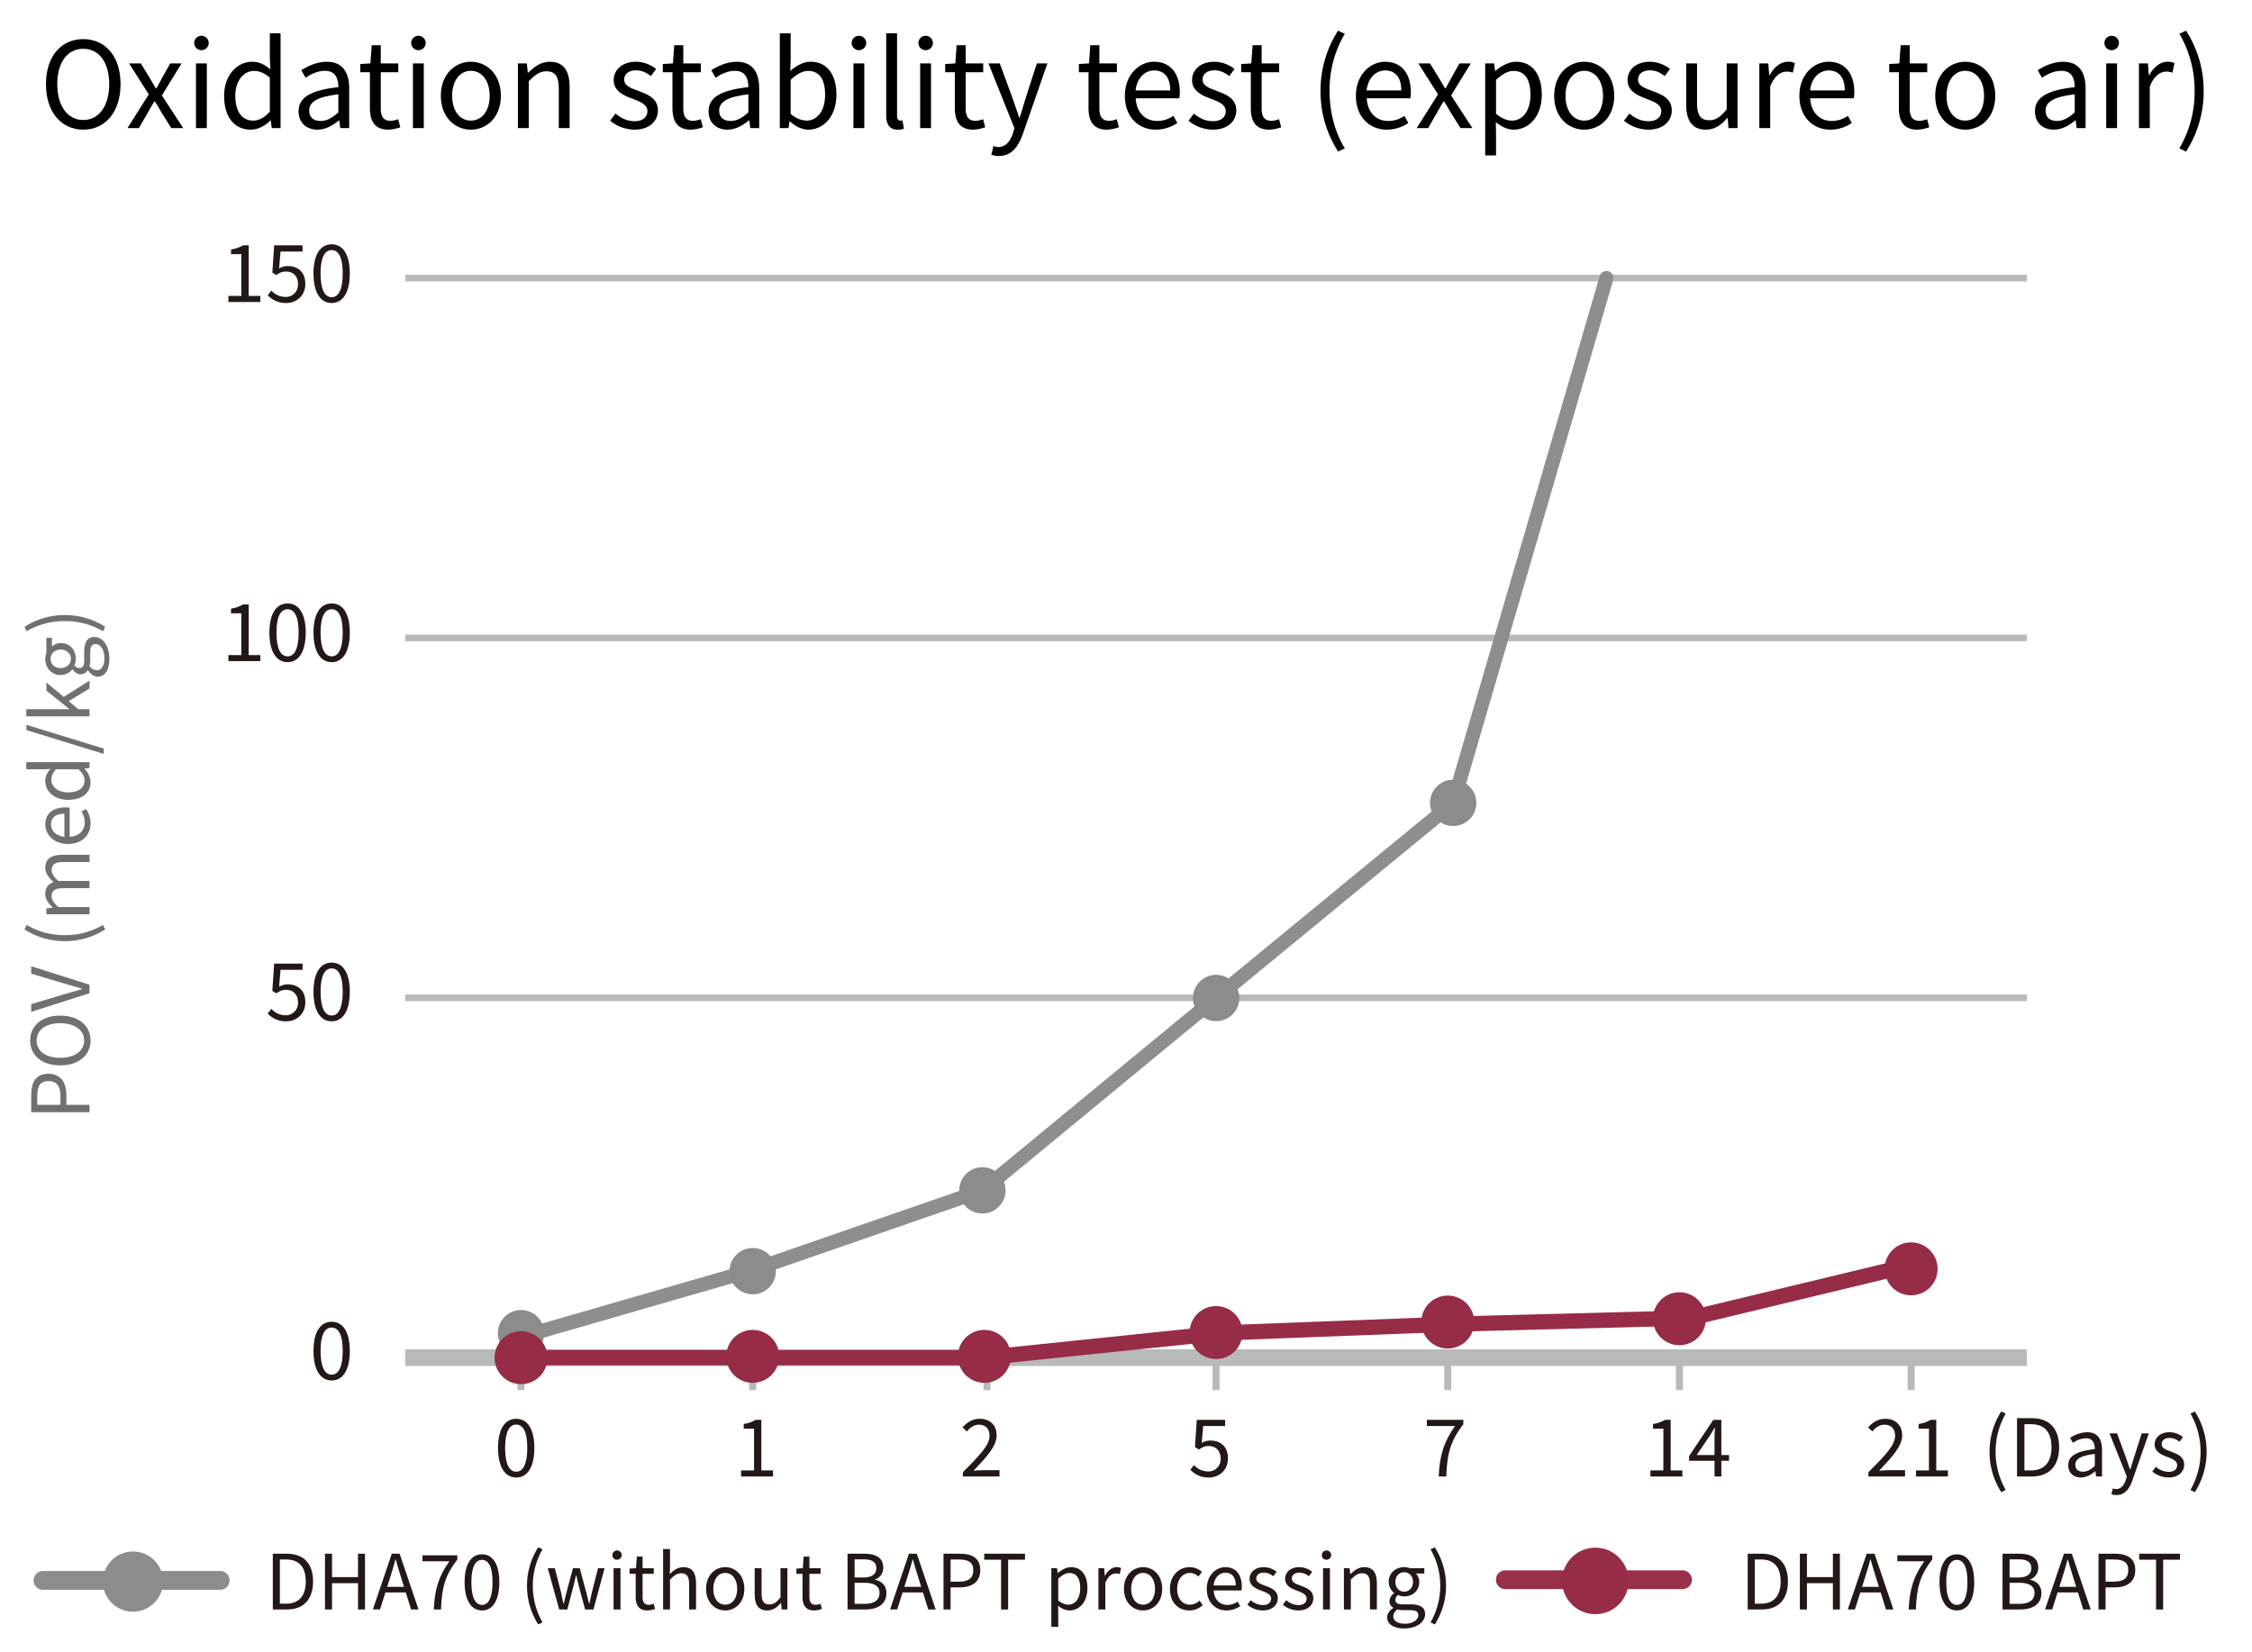 <svg xmlns="http://www.w3.org/2000/svg" viewBox="0 0 1385 1016"><defs><style>.cls-1,.cls-11,.cls-12,.cls-3,.cls-7,.cls-8,.cls-9{fill:none;}.cls-2{fill:#231815;}.cls-3,.cls-9{stroke:#8c8c8c;}.cls-11,.cls-3,.cls-5,.cls-9{stroke-linecap:round;stroke-linejoin:round;}.cls-3,.cls-5{stroke-width:11.583px;}.cls-4{fill:#8c8c8c;}.cls-13,.cls-5,.cls-6{fill:#962c46;}.cls-11,.cls-13,.cls-5,.cls-6{stroke:#962c46;}.cls-5,.cls-9{opacity:0.98;}.cls-12,.cls-13,.cls-6,.cls-7,.cls-8{stroke-miterlimit:10;}.cls-6{stroke-width:3.892px;}.cls-12,.cls-7,.cls-8{stroke:#b8b9b9;}.cls-7{stroke-width:10.259px;}.cls-13,.cls-8{stroke-width:4.071px;}.cls-9{stroke-width:8.682px;}.cls-10{fill:#717071;}.cls-11{stroke-width:9.392px;}.cls-12{stroke-width:4.324px;}</style></defs><g id="レイヤー_2" data-name="レイヤー 2"><rect class="cls-1" width="1385" height="1016"/></g><g id="レイヤー_1" data-name="レイヤー 1"><path class="cls-2" d="M167.778,955.587h8.594c10.509,0,16.161,6.166,16.161,17.048,0,10.836-5.652,17.235-15.974,17.235h-8.781Zm8.22,30.733c8.08,0,12.051-5.044,12.051-13.685,0-8.688-3.97-13.499-12.051-13.499h-3.877v27.184Z"/><path class="cls-2" d="M199.86,955.587h4.344v14.386H220.178V955.587h4.297v34.283H220.178V973.709H204.204v16.161h-4.344Z"/><path class="cls-2" d="M240.957,955.587h4.811l11.63,34.283H252.821l-3.27-10.462H237.034l-3.316,10.462h-4.39Zm-2.849,20.364h10.369l-1.635-5.231c-1.261-3.877-2.335-7.613-3.456-11.583h-.187c-1.074,4.017-2.195,7.707-3.41,11.583Z"/><path class="cls-2" d="M276.403,960.211H259.822v-3.643h21.439v2.616c-7.847,10.089-9.528,17.702-10.042,30.687h-4.437C267.342,977.306,269.864,969.366,276.403,960.211Z"/><path class="cls-2" d="M285.74,973.102c0-11.163,4.064-17.141,10.696-17.141s10.649,6.025,10.649,17.141c0,11.163-4.017,17.375-10.649,17.375S285.74,984.265,285.74,973.102Zm17.188,0c0-9.762-2.615-13.732-6.492-13.732-3.923,0-6.539,3.97-6.539,13.732,0,9.762,2.616,13.966,6.539,13.966C300.313,987.068,302.928,982.864,302.928,973.102Z"/><path class="cls-2" d="M324.127,975.344a43.621,43.621,0,0,1,6.866-23.681l2.662,1.214a45.202,45.202,0,0,0,0,44.933l-2.662,1.261A43.78,43.78,0,0,1,324.127,975.344Z"/><path class="cls-2" d="M336.875,964.508h4.344l3.783,14.666c.514,2.429,1.028,4.717,1.495,7.099h.233c.561-2.382,1.074-4.717,1.728-7.099l3.923-14.666h4.157l3.97,14.666c.607,2.429,1.167,4.717,1.775,7.099h.187c.56-2.382,1.028-4.67,1.588-7.099l3.737-14.666h4.017l-6.819,25.362h-5.138l-3.69-13.685c-.654-2.382-1.121-4.718-1.728-7.287h-.234c-.56,2.569-1.074,4.951-1.728,7.38l-3.55,13.592h-4.998Z"/><path class="cls-2" d="M376.664,956.428a2.849,2.849,0,1,1,2.849,2.849A2.674,2.674,0,0,1,376.664,956.428Zm.701,8.081h4.25v25.362h-4.25Z"/><path class="cls-2" d="M390.954,982.023V967.964h-3.783V964.742l3.97-.233.514-7.146h3.55v7.146h6.866v3.456h-6.866V982.117c0,3.129.981,4.904,3.923,4.904a8.994,8.994,0,0,0,2.896-.654l.841,3.176a15.959,15.959,0,0,1-4.671.935C392.775,990.478,390.954,987.068,390.954,982.023Z"/><path class="cls-2" d="M407.812,952.691h4.25v10.182l-.14,5.231c2.335-2.335,4.951-4.25,8.407-4.25,5.324,0,7.753,3.457,7.753,9.949v16.067h-4.25V974.363c0-4.764-1.448-6.772-4.811-6.772-2.616,0-4.391,1.308-6.959,3.876v18.403H407.812Z"/><path class="cls-2" d="M434.243,977.212c0-8.454,5.558-13.358,11.77-13.358,6.212,0,11.77,4.904,11.77,13.358,0,8.407-5.558,13.265-11.77,13.265C439.802,990.478,434.243,985.62,434.243,977.212Zm19.15,0c0-5.838-2.989-9.809-7.38-9.809-4.391,0-7.333,3.97-7.333,9.809s2.942,9.715,7.333,9.715C450.404,986.928,453.393,983.051,453.393,977.212Z"/><path class="cls-2" d="M464.131,980.575V964.508h4.25v15.553c0,4.717,1.401,6.726,4.764,6.726,2.615,0,4.437-1.261,6.866-4.297V964.508h4.25v25.362h-3.55l-.327-3.97h-.14c-2.382,2.756-4.904,4.578-8.407,4.578C466.513,990.478,464.131,987.021,464.131,980.575Z"/><path class="cls-2" d="M493.552,982.023V967.964h-3.783V964.742l3.97-.233.514-7.146h3.55v7.146h6.866v3.456h-6.866V982.117c0,3.129.981,4.904,3.923,4.904a8.994,8.994,0,0,0,2.896-.654l.841,3.176a15.959,15.959,0,0,1-4.671.935C495.373,990.478,493.552,987.068,493.552,982.023Z"/><path class="cls-2" d="M521.244,955.587h10.182c6.959,0,11.77,2.382,11.77,8.407a7.479,7.479,0,0,1-4.998,7.427v.233c4.063.794,6.959,3.503,6.959,8.174,0,6.726-5.324,10.042-12.985,10.042H521.244Zm9.435,14.62c5.885,0,8.267-2.195,8.267-5.652,0-4.017-2.756-5.511-8.08-5.511h-5.278v11.163Zm.887,16.207c5.885,0,9.342-2.102,9.342-6.726,0-4.25-3.363-6.212-9.342-6.212h-5.979v12.938Z"/><path class="cls-2" d="M559.026,955.587h4.811l11.63,34.283h-4.577l-3.27-10.462H555.102l-3.316,10.462h-4.39Zm-2.849,20.364h10.369l-1.635-5.231c-1.261-3.877-2.335-7.613-3.456-11.583h-.187c-1.074,4.017-2.195,7.707-3.41,11.583Z"/><path class="cls-2" d="M580.272,955.587h9.809c7.66,0,12.798,2.616,12.798,10.089,0,7.24-5.091,10.603-12.611,10.603h-5.652v13.592h-4.344Zm9.435,17.188c6.025,0,8.875-2.195,8.875-7.1,0-4.951-3.036-6.539-9.061-6.539h-4.904v13.639Z"/><path class="cls-2" d="M615.672,959.277H605.303v-3.69h25.082v3.69H620.016v30.593h-4.344Z"/><path class="cls-2" d="M646.586,964.508h3.503l.374,2.896h.14c2.289-1.868,5.138-3.55,8.08-3.55,6.539,0,10.089,5.138,10.089,12.938,0,8.688-5.184,13.686-11.023,13.686a11.444,11.444,0,0,1-7.006-2.943l.093,4.438v8.594h-4.25Zm17.749,12.331c0-5.605-1.868-9.388-6.679-9.388-2.149,0-4.344,1.214-6.819,3.503v13.312a9.829,9.829,0,0,0,6.212,2.663C661.252,986.928,664.334,983.145,664.334,976.839Z"/><path class="cls-2" d="M675.54,964.508h3.503l.374,4.624h.14c1.775-3.223,4.344-5.278,7.193-5.278a5.406,5.406,0,0,1,2.709.561l-.794,3.737a5.998,5.998,0,0,0-2.476-.42c-2.102,0-4.718,1.495-6.399,5.838v16.301h-4.25Z"/><path class="cls-2" d="M691.23,977.212c0-8.454,5.558-13.358,11.77-13.358,6.212,0,11.77,4.904,11.77,13.358,0,8.407-5.558,13.265-11.77,13.265C696.788,990.478,691.23,985.62,691.23,977.212Zm19.15,0c0-5.838-2.989-9.809-7.38-9.809-4.391,0-7.333,3.97-7.333,9.809s2.942,9.715,7.333,9.715C707.391,986.928,710.38,983.051,710.38,977.212Z"/><path class="cls-2" d="M719.53,977.212c0-8.454,5.745-13.358,12.237-13.358a10.844,10.844,0,0,1,7.426,2.989l-2.195,2.803a7.497,7.497,0,0,0-5.044-2.242c-4.624,0-7.987,3.97-7.987,9.809s3.176,9.715,7.847,9.715a8.941,8.941,0,0,0,5.979-2.522l1.868,2.849a12.298,12.298,0,0,1-8.22,3.223C724.714,990.478,719.53,985.62,719.53,977.212Z"/><path class="cls-2" d="M742.179,977.212c0-8.22,5.558-13.358,11.443-13.358,6.446,0,10.089,4.671,10.089,11.911a16.617,16.617,0,0,1-.187,2.429h-17.095c.28,5.418,3.596,8.875,8.407,8.875a10.932,10.932,0,0,0,6.352-2.009l1.541,2.803a15.096,15.096,0,0,1-8.407,2.616C747.597,990.478,742.179,985.573,742.179,977.212Zm17.795-2.102c0-5.091-2.335-7.847-6.305-7.847-3.596,0-6.773,2.896-7.286,7.847Z"/><path class="cls-2" d="M767.116,986.974l2.102-2.802a11.503,11.503,0,0,0,7.52,2.989c3.363,0,4.998-1.775,4.998-3.97,0-2.616-2.989-3.736-5.792-4.811-3.55-1.308-7.427-3.036-7.427-7.333,0-4.017,3.27-7.193,8.781-7.193a12.892,12.892,0,0,1,7.847,2.849l-2.055,2.756a9.287,9.287,0,0,0-5.745-2.242c-3.223,0-4.717,1.681-4.717,3.643,0,2.429,2.615,3.316,5.465,4.391,3.69,1.401,7.753,2.896,7.753,7.707,0,4.11-3.27,7.52-9.248,7.52A15.296,15.296,0,0,1,767.116,986.974Z"/><path class="cls-2" d="M788.971,986.974l2.102-2.802a11.503,11.503,0,0,0,7.52,2.989c3.363,0,4.998-1.775,4.998-3.97,0-2.616-2.989-3.736-5.792-4.811-3.55-1.308-7.427-3.036-7.427-7.333,0-4.017,3.27-7.193,8.781-7.193A12.892,12.892,0,0,1,807,966.703l-2.055,2.756a9.287,9.287,0,0,0-5.745-2.242c-3.223,0-4.717,1.681-4.717,3.643,0,2.429,2.615,3.316,5.465,4.391,3.69,1.401,7.753,2.896,7.753,7.707,0,4.11-3.27,7.52-9.248,7.52A15.296,15.296,0,0,1,788.971,986.974Z"/><path class="cls-2" d="M812.975,956.428a2.849,2.849,0,1,1,2.849,2.849A2.674,2.674,0,0,1,812.975,956.428Zm.701,8.081h4.25v25.362h-4.25Z"/><path class="cls-2" d="M826.517,964.508h3.503l.374,3.643h.14c2.429-2.382,5.044-4.297,8.5-4.297,5.325,0,7.753,3.457,7.753,9.949v16.067h-4.25V974.363c0-4.764-1.448-6.772-4.811-6.772-2.616,0-4.391,1.308-6.959,3.876v18.403h-4.25Z"/><path class="cls-2" d="M853.135,994.728c0-2.148,1.354-4.204,3.737-5.745v-.187a4.586,4.586,0,0,1-2.335-4.157,6.189,6.189,0,0,1,2.849-4.717v-.187a8.905,8.905,0,0,1-3.316-6.819c0-5.558,4.391-9.062,9.528-9.062a10.459,10.459,0,0,1,3.55.654h8.828v3.27h-5.185a7.243,7.243,0,0,1,2.055,5.231c0,5.418-4.11,8.828-9.248,8.828a8.82,8.82,0,0,1-3.783-.887,3.775,3.775,0,0,0-1.635,3.036c0,1.635,1.028,2.756,4.437,2.756h4.951c5.885,0,8.875,1.868,8.875,6.025,0,4.717-4.998,8.781-12.844,8.781C857.386,1001.547,853.135,999.118,853.135,994.728Zm19.15-1.308c0-2.335-1.822-3.129-5.185-3.129h-4.39a14.265,14.265,0,0,1-3.27-.42,5.286,5.286,0,0,0-2.569,4.297c0,2.709,2.756,4.484,7.333,4.484C869.062,998.651,872.285,996.082,872.285,993.42Zm-3.27-20.504c0-3.69-2.429-5.932-5.418-5.932s-5.418,2.195-5.418,5.932c0,3.69,2.475,6.025,5.418,6.025C866.494,978.94,869.016,976.605,869.016,972.916Z"/><path class="cls-2" d="M879.8,997.811a45.202,45.202,0,0,0,0-44.933l2.616-1.214a44.097,44.097,0,0,1,0,47.408Z"/><line class="cls-3" x1="135.395" y1="971.999" x2="26.429" y2="971.999"/><circle class="cls-4" cx="81.781" cy="972.733" r="18.514"/><path class="cls-2" d="M1074.852,955.587h8.594c10.509,0,16.161,6.166,16.161,17.048,0,10.836-5.652,17.235-15.974,17.235h-8.781Zm8.22,30.733c8.08,0,12.051-5.044,12.051-13.685,0-8.688-3.97-13.499-12.051-13.499h-3.877v27.184Z"/><path class="cls-2" d="M1106.934,955.587h4.344v14.386H1127.252V955.587h4.297v34.283H1127.252V973.709h-15.974v16.161h-4.344Z"/><path class="cls-2" d="M1148.031,955.587h4.811l11.63,34.283h-4.577l-3.27-10.462h-12.517l-3.316,10.462h-4.39Zm-2.849,20.364h10.369l-1.635-5.231c-1.261-3.877-2.335-7.613-3.456-11.583h-.187c-1.074,4.017-2.195,7.707-3.41,11.583Z"/><path class="cls-2" d="M1183.477,960.211H1166.896v-3.643h21.439v2.616c-7.847,10.089-9.528,17.702-10.042,30.687h-4.437C1174.416,977.306,1176.938,969.366,1183.477,960.211Z"/><path class="cls-2" d="M1192.814,973.102c0-11.163,4.063-17.141,10.696-17.141,6.632,0,10.649,6.025,10.649,17.141,0,11.163-4.017,17.375-10.649,17.375C1196.877,990.478,1192.814,984.265,1192.814,973.102Zm17.188,0c0-9.762-2.615-13.732-6.492-13.732-3.923,0-6.539,3.97-6.539,13.732,0,9.762,2.616,13.966,6.539,13.966C1207.387,987.068,1210.002,982.864,1210.002,973.102Z"/><path class="cls-2" d="M1231.575,955.587h10.182c6.959,0,11.77,2.382,11.77,8.407a7.479,7.479,0,0,1-4.998,7.427v.233c4.063.794,6.959,3.503,6.959,8.174,0,6.726-5.324,10.042-12.985,10.042h-10.929Zm9.435,14.62c5.885,0,8.267-2.195,8.267-5.652,0-4.017-2.756-5.511-8.08-5.511h-5.278v11.163Zm.887,16.207c5.885,0,9.342-2.102,9.342-6.726,0-4.25-3.363-6.212-9.342-6.212h-5.979v12.938Z"/><path class="cls-2" d="M1269.356,955.587h4.811l11.63,34.283h-4.577L1277.95,979.408h-12.517l-3.316,10.462h-4.39Zm-2.849,20.364h10.369l-1.635-5.231c-1.261-3.877-2.335-7.613-3.456-11.583h-.187c-1.074,4.017-2.195,7.707-3.41,11.583Z"/><path class="cls-2" d="M1290.603,955.587h9.809c7.66,0,12.798,2.616,12.798,10.089,0,7.24-5.091,10.603-12.611,10.603h-5.652v13.592h-4.344Zm9.435,17.188c6.025,0,8.875-2.195,8.875-7.1,0-4.951-3.036-6.539-9.061-6.539h-4.904v13.639Z"/><path class="cls-2" d="M1326.002,959.277h-10.369v-3.69h25.082v3.69h-10.369v30.593h-4.344Z"/><line class="cls-5" x1="1034.755" y1="971.583" x2="925.789" y2="971.583"/><circle class="cls-6" cx="981.142" cy="972.318" r="18.514"/><line class="cls-7" x1="249.185" y1="835.015" x2="1246.601" y2="835.015"/><line class="cls-8" x1="249.185" y1="171.021" x2="1246.601" y2="171.021"/><line class="cls-8" x1="249.185" y1="392.352" x2="1246.601" y2="392.352"/><line class="cls-8" x1="249.185" y1="613.684" x2="1246.601" y2="613.684"/><polyline class="cls-9" points="325.558 820.766 462.021 781.356 604.17 732.129 743.924 616.934 893.704 493.803 987.974 171.021"/><circle class="cls-4" cx="893.704" cy="493.803" r="14.249"/><circle class="cls-4" cx="747.948" cy="613.788" r="14.249"/><circle class="cls-4" cx="604.17" cy="732.129" r="14.249"/><circle class="cls-4" cx="462.917" cy="781.794" r="14.249"/><circle class="cls-4" cx="320.429" cy="819.949" r="14.249"/><path class="cls-10" d="M19.192,684.057V673.797c0-8.013,2.736-13.388,10.553-13.388,7.573,0,11.091,5.326,11.091,13.192v5.912H55.054v4.544Zm17.98-9.87c0-6.303-2.296-9.283-7.427-9.283-5.179,0-6.84,3.176-6.84,9.479v5.13H37.172Z"/><path class="cls-10" d="M37.025,655.234c-11.482,0-18.469-6.303-18.469-15.292,0-8.99,6.987-15.293,18.469-15.293s18.664,6.303,18.664,15.293C55.689,648.932,48.507,655.234,37.025,655.234Zm0-25.944c-8.99,0-14.511,4.251-14.511,10.651,0,6.449,5.521,10.651,14.511,10.651,8.941,0,14.706-4.202,14.706-10.651C51.731,633.542,45.966,629.291,37.025,629.291Z"/><path class="cls-10" d="M19.192,622.308v-4.739l19.446-5.814c4.202-1.27,7.622-2.101,11.824-3.469v-.195c-4.202-1.319-7.622-2.199-11.824-3.469l-19.446-5.765V594.263L55.054,605.647v5.228Z"/><path class="cls-10" d="M39.859,578.828A45.63,45.63,0,0,1,15.087,571.646l1.27-2.785a45.165,45.165,0,0,0,23.501,6.254,45.042,45.042,0,0,0,23.501-6.254L64.679,571.646A45.797,45.797,0,0,1,39.859,578.828Z"/><path class="cls-10" d="M28.524,562.316v-3.664l3.86-.391v-.146c-2.541-2.296-4.544-5.082-4.544-8.257,0-4.055,1.954-6.254,5.081-7.329-2.98-2.736-5.081-5.521-5.081-8.746,0-5.472,3.615-8.062,10.407-8.062H55.054V530.167H38.833c-4.984,0-7.084,1.563-7.084,4.935,0,2.052,1.319,4.202,4.055,6.694H55.054v4.446H38.833c-4.984,0-7.084,1.563-7.084,4.935,0,2.003,1.319,4.25,4.055,6.694H55.054v4.446Z"/><path class="cls-10" d="M41.813,519.082c-8.599,0-13.974-5.814-13.974-11.97,0-6.743,4.886-10.554,12.459-10.554a17.367,17.367,0,0,1,2.541.195v17.882c5.668-.293,9.283-3.762,9.283-8.794a11.438,11.438,0,0,0-2.101-6.645l2.932-1.612a15.791,15.791,0,0,1,2.736,8.795C55.689,513.414,50.559,519.082,41.813,519.082ZM39.614,500.466c-5.326,0-8.208,2.443-8.208,6.596,0,3.762,3.029,7.084,8.208,7.622Z"/><path class="cls-10" d="M41.813,491.92c-8.599,0-13.974-5.423-13.974-11.482,0-3.127,1.173-5.13,3.127-7.476l-4.593.196H16.162v-4.397H55.054v3.616l-3.127.391v.146a11.834,11.834,0,0,1,3.762,8.062C55.689,487.62,50.656,491.92,41.813,491.92Zm6.498-18.762H34.387c-2.003,2.296-2.785,4.299-2.785,6.498,0,4.3,4.104,7.671,10.163,7.671,6.401,0,10.211-2.639,10.211-7.329C51.976,477.555,50.754,475.406,48.311,473.158Z"/><path class="cls-10" d="M16.26,449.026v-3.225l47.54,14.609v3.273Z"/><path class="cls-10" d="M16.162,440.575v-4.397H42.546v-.147L28.524,424.745v-4.983L39.224,428.605l15.83-10.016v4.837l-12.801,7.769,5.814,4.984h6.987v4.397Z"/><path class="cls-10" d="M60.135,416.149c-2.247,0-4.397-1.417-6.01-3.909h-.195a4.797,4.797,0,0,1-4.348,2.443c-2.199,0-3.958-1.612-4.935-2.98h-.195a9.315,9.315,0,0,1-7.133,3.469c-5.814,0-9.479-4.593-9.479-9.967a10.948,10.948,0,0,1,.684-3.713v-9.234h3.42v5.423a7.579,7.579,0,0,1,5.472-2.15c5.668,0,9.234,4.3,9.234,9.674a9.23,9.23,0,0,1-.928,3.958,3.951,3.951,0,0,0,3.176,1.71c1.71,0,2.883-1.075,2.883-4.642v-5.179c0-6.156,1.954-9.283,6.303-9.283,4.935,0,9.186,5.228,9.186,13.436C67.269,411.703,64.728,416.149,60.135,416.149Zm-22.817-16.612c-3.86,0-6.205,2.541-6.205,5.667s2.296,5.667,6.205,5.667c3.86,0,6.303-2.589,6.303-5.667C43.621,402.175,41.178,399.537,37.318,399.537Zm21.449-3.42c-2.443,0-3.274,1.906-3.274,5.423v4.593a14.923,14.923,0,0,1-.44,3.42,5.529,5.529,0,0,0,4.495,2.688c2.834,0,4.69-2.883,4.69-7.671C64.239,399.488,61.552,396.117,58.767,396.117Z"/><path class="cls-10" d="M63.36,388.254a45.505,45.505,0,0,0-23.501-6.254,45.631,45.631,0,0,0-23.501,6.254l-1.27-2.736a45.254,45.254,0,0,1,24.771-7.231,45.419,45.419,0,0,1,24.82,7.231Z"/><path class="cls-2" d="M306.302,890.538c0-11.677,4.251-17.931,11.189-17.931,6.938,0,11.14,6.303,11.14,17.931,0,11.677-4.202,18.175-11.14,18.175C310.553,908.713,306.302,902.215,306.302,890.538Zm17.98,0c0-10.211-2.736-14.365-6.791-14.365-4.104,0-6.84,4.153-6.84,14.365s2.736,14.608,6.84,14.608C321.546,905.146,324.282,900.749,324.282,890.538Z"/><path class="cls-2" d="M192.805,830.859c0-11.677,4.251-17.931,11.189-17.931,6.938,0,11.14,6.303,11.14,17.931,0,11.677-4.202,18.175-11.14,18.175C197.056,849.034,192.805,842.536,192.805,830.859Zm17.98,0c0-10.211-2.736-14.365-6.791-14.365-4.104,0-6.84,4.153-6.84,14.365s2.736,14.608,6.84,14.608C208.049,845.467,210.785,841.07,210.785,830.859Z"/><path class="cls-2" d="M164.662,623.402l2.198-2.932a11.781,11.781,0,0,0,8.795,3.958,7.497,7.497,0,0,0,7.622-7.915c0-4.837-2.931-7.72-7.427-7.72-2.394,0-3.909.782-5.961,2.15l-2.394-1.515,1.124-16.759H186.062v3.811H172.528l-.879,10.407a10.434,10.434,0,0,1,5.325-1.466c5.961,0,10.798,3.42,10.798,10.944,0,7.524-5.667,11.775-11.726,11.775A15.214,15.214,0,0,1,164.662,623.402Z"/><path class="cls-2" d="M192.801,609.966c0-11.677,4.251-17.931,11.189-17.931s11.14,6.303,11.14,17.931c0,11.677-4.202,18.175-11.14,18.175S192.801,621.643,192.801,609.966Zm17.98,0c0-10.212-2.736-14.365-6.791-14.365-4.104,0-6.84,4.153-6.84,14.365,0,10.211,2.736,14.608,6.84,14.608C208.045,624.574,210.781,620.177,210.781,609.966Z"/><path class="cls-2" d="M140.48,402.9h7.964V377.2h-6.352v-2.882a20.63,20.63,0,0,0,7.427-2.541h3.42v31.123h7.182v3.713H140.48Z"/><path class="cls-2" d="M165.688,389.073c0-11.677,4.251-17.931,11.189-17.931,6.938,0,11.14,6.303,11.14,17.931,0,11.677-4.202,18.175-11.14,18.175C169.939,407.249,165.688,400.75,165.688,389.073Zm17.98,0c0-10.212-2.736-14.365-6.791-14.365-4.104,0-6.84,4.153-6.84,14.365,0,10.211,2.736,14.608,6.84,14.608C180.932,403.682,183.668,399.285,183.668,389.073Z"/><path class="cls-2" d="M192.801,389.073c0-11.677,4.251-17.931,11.189-17.931s11.14,6.303,11.14,17.931c0,11.677-4.202,18.175-11.14,18.175S192.801,400.75,192.801,389.073Zm17.98,0c0-10.212-2.736-14.365-6.791-14.365-4.104,0-6.84,4.153-6.84,14.365,0,10.211,2.736,14.608,6.84,14.608C208.045,403.682,210.781,399.285,210.781,389.073Z"/><path class="cls-2" d="M140.48,182.009h7.964V156.31h-6.352v-2.882a20.63,20.63,0,0,0,7.427-2.541h3.42v31.123h7.182v3.713H140.48Z"/><path class="cls-2" d="M164.662,181.619l2.198-2.932a11.781,11.781,0,0,0,8.795,3.958,7.497,7.497,0,0,0,7.622-7.915c0-4.837-2.931-7.72-7.427-7.72-2.394,0-3.909.782-5.961,2.15l-2.394-1.515,1.124-16.759H186.062v3.811H172.528l-.879,10.407a10.434,10.434,0,0,1,5.325-1.466c5.961,0,10.798,3.42,10.798,10.944,0,7.524-5.667,11.775-11.726,11.775A15.214,15.214,0,0,1,164.662,181.619Z"/><path class="cls-2" d="M192.801,168.183c0-11.677,4.251-17.931,11.189-17.931s11.14,6.303,11.14,17.931c0,11.677-4.202,18.175-11.14,18.175S192.801,179.859,192.801,168.183Zm17.98,0c0-10.212-2.736-14.365-6.791-14.365-4.104,0-6.84,4.153-6.84,14.365,0,10.211,2.736,14.608,6.84,14.608C208.045,182.791,210.781,178.394,210.781,168.183Z"/><path class="cls-2" d="M455.785,904.364H463.749V878.665h-6.352v-2.882a20.63,20.63,0,0,0,7.427-2.541h3.42v31.123h7.182v3.713H455.785Z"/><path class="cls-2" d="M592.179,905.439c10.505-10.456,16.416-16.71,16.416-22.426,0-3.958-2.15-6.792-6.596-6.792-2.932,0-5.472,1.857-7.427,4.153l-2.59-2.492c2.932-3.176,6.01-5.276,10.553-5.276,6.4,0,10.407,4.055,10.407,10.211,0,6.547-5.961,13.045-14.218,21.742,1.857-.146,4.007-.342,5.863-.342h10.114v3.86H592.179Z"/><path class="cls-2" d="M732.089,903.974l2.199-2.932a11.781,11.781,0,0,0,8.795,3.958,7.497,7.497,0,0,0,7.622-7.915c0-4.837-2.931-7.72-7.427-7.72-2.394,0-3.909.782-5.961,2.15L734.923,890l1.124-16.759H753.489v3.811H739.955l-.88,10.407a10.439,10.439,0,0,1,5.326-1.466c5.961,0,10.798,3.42,10.798,10.944,0,7.524-5.668,11.775-11.726,11.775A15.215,15.215,0,0,1,732.089,903.974Z"/><path class="cls-2" d="M894.885,877.052H877.541v-3.811H899.967v2.736c-8.209,10.553-9.967,18.518-10.505,32.1h-4.642C885.407,894.935,888.045,886.629,894.885,877.052Z"/><path class="cls-2" d="M1015.021,904.364h7.964V878.665h-6.352v-2.882a20.63,20.63,0,0,0,7.427-2.541h3.42v31.123h7.182v3.713h-19.641Z"/><path class="cls-2" d="M1054.446,898.453h-15.635V895.521l14.902-22.28h4.935v21.645h4.739v3.567H1058.648v9.625h-4.202Zm0-3.567V884.674c0-1.808.146-4.788.244-6.645h-.195c-.88,1.661-1.857,3.176-2.883,4.886l-8.159,11.97Z"/><path class="cls-2" d="M1223.588,892.883a45.629,45.629,0,0,1,7.182-24.771l2.785,1.271a47.283,47.283,0,0,0,0,47.002l-2.785,1.319A45.796,45.796,0,0,1,1223.588,892.883Z"/><path class="cls-2" d="M1240.491,872.215h8.99c10.993,0,16.905,6.449,16.905,17.834,0,11.335-5.912,18.029-16.71,18.029h-9.185Zm8.599,32.149c8.452,0,12.605-5.276,12.605-14.315,0-9.088-4.153-14.12-12.605-14.12h-4.055v28.436Z"/><path class="cls-2" d="M1272.001,901.188c0-5.765,5.032-8.648,16.319-9.918,0-3.42-1.124-6.694-5.472-6.694a14.616,14.616,0,0,0-7.964,2.834l-1.759-3.078a19.956,19.956,0,0,1,10.456-3.469c6.449,0,9.185,4.349,9.185,10.896v16.319h-3.664l-.391-3.176h-.146c-2.541,2.101-5.521,3.811-8.795,3.811C1275.323,908.713,1272.001,905.977,1272.001,901.188Zm16.319.44v-7.427c-8.941,1.075-11.97,3.273-11.97,6.694,0,3.029,2.052,4.25,4.69,4.25C1283.629,905.146,1285.73,903.925,1288.32,901.628Z"/><path class="cls-2" d="M1298.528,918.973l.879-3.567a6.329,6.329,0,0,0,2.003.44c3.029,0,4.935-2.443,6.01-5.716l.586-2.003-10.651-26.579h4.641l5.423,14.755c.782,2.296,1.71,5.032,2.541,7.426h.244c.733-2.394,1.514-5.081,2.247-7.426l4.739-14.755H1321.54l-10.016,28.729c-1.808,5.228-4.593,9.234-9.869,9.234A8.171,8.171,0,0,1,1298.528,918.973Z"/><path class="cls-2" d="M1323.687,905.048l2.198-2.932a12.032,12.032,0,0,0,7.866,3.127c3.518,0,5.228-1.856,5.228-4.153,0-2.736-3.127-3.909-6.059-5.032-3.713-1.368-7.768-3.176-7.768-7.671,0-4.202,3.42-7.524,9.185-7.524a13.484,13.484,0,0,1,8.208,2.98l-2.15,2.883a9.713,9.713,0,0,0-6.01-2.345c-3.371,0-4.935,1.759-4.935,3.811,0,2.541,2.736,3.469,5.716,4.592,3.86,1.466,8.111,3.029,8.111,8.062,0,4.299-3.42,7.866-9.674,7.866A16.002,16.002,0,0,1,1323.687,905.048Z"/><path class="cls-2" d="M1347.136,916.384a47.283,47.283,0,0,0,0-47.002l2.736-1.271a46.127,46.127,0,0,1,0,49.591Z"/><polyline class="cls-11" points="320.429 835.002 447.082 835.015 605.402 835.015 752.211 819.773 893.26 814.381 1040.066 810.585 1175.357 778.019"/><path d="M28.27,51.754c0-17.219,9.452-27.697,22.934-27.697s22.934,10.478,22.934,27.697S64.686,79.744,51.204,79.744,28.27,68.973,28.27,51.754Zm38.908,0c0-13.482-6.375-21.762-15.973-21.762-9.672,0-15.974,8.28-15.974,21.762,0,13.409,6.302,22.055,15.974,22.055C60.802,73.809,67.177,65.163,67.177,51.754Z"/><path d="M91.508,58.055l-12.09-19.051h7.181l5.349,8.719c1.246,2.271,2.638,4.47,3.957,6.668h.293c1.246-2.198,2.418-4.396,3.591-6.668l4.909-8.719h6.961L99.568,58.715l13.116,20.077h-7.327l-5.862-9.306c-1.319-2.418-2.784-4.836-4.25-7.107h-.366c-1.392,2.271-2.711,4.689-4.103,7.107L85.427,78.791H78.392Z"/><path d="M119.427,26.328a4.472,4.472,0,0,1,8.939,0,4.47,4.47,0,1,1-8.939,0Zm1.099,12.676h6.668V78.791h-6.668Z"/><path d="M137.82,58.935c0-12.896,8.133-20.956,17.219-20.956,4.689,0,7.694,1.759,11.211,4.689l-.293-6.888v-15.314h6.594V78.791h-5.422l-.586-4.689h-.22c-3.151,3.078-7.327,5.642-12.09,5.642C144.268,79.744,137.82,72.197,137.82,58.935ZM165.957,68.68V47.797c-3.444-3.004-6.448-4.177-9.745-4.177-6.448,0-11.504,6.155-11.504,15.241,0,9.599,3.957,15.314,10.991,15.314C159.362,74.175,162.586,72.344,165.957,68.68Z"/><path d="M183.62,68.46c0-8.646,7.547-12.969,24.473-14.874,0-5.129-1.686-10.039-8.207-10.039-4.616,0-8.793,2.125-11.944,4.25l-2.638-4.616c3.664-2.345,9.306-5.203,15.681-5.203,9.672,0,13.775,6.521,13.775,16.34V78.791h-5.495l-.586-4.763H208.459c-3.81,3.151-8.28,5.715-13.189,5.715C188.602,79.744,183.62,75.641,183.62,68.46Zm24.473.66V57.982c-13.409,1.612-17.952,4.909-17.952,10.039,0,4.543,3.077,6.375,7.034,6.375C201.059,74.395,204.209,72.563,208.093,69.12Z"/><path d="M227.513,66.481V44.427h-5.935V39.371l6.228-.366.806-11.21h5.569V39.004h10.771v5.422H234.181V66.628c0,4.909,1.539,7.693,6.155,7.693a14.088,14.088,0,0,0,4.543-1.026l1.319,4.983a25.059,25.059,0,0,1-7.327,1.465C230.371,79.744,227.513,74.395,227.513,66.481Z"/><path d="M252.868,26.328a4.472,4.472,0,0,1,8.939,0,4.47,4.47,0,1,1-8.939,0Zm1.099,12.676h6.668V78.791h-6.668Z"/><path d="M271.115,58.935c0-13.262,8.719-20.956,18.465-20.956s18.465,7.694,18.465,20.956c0,13.189-8.719,20.81-18.465,20.81S271.115,72.124,271.115,58.935Zm30.041,0c0-9.159-4.689-15.387-11.577-15.387-6.888,0-11.504,6.228-11.504,15.387s4.616,15.241,11.504,15.241C296.467,74.175,301.156,68.094,301.156,58.935Z"/><path d="M318.525,39.004h5.495l.586,5.715h.22c3.81-3.737,7.914-6.741,13.336-6.741,8.353,0,12.163,5.422,12.163,15.607V78.791h-6.668V54.465c0-7.474-2.271-10.625-7.547-10.625-4.104,0-6.888,2.052-10.918,6.082V78.791h-6.668Z"/><path d="M375.243,74.249l3.297-4.396c3.444,2.785,7.034,4.689,11.797,4.689,5.276,0,7.84-2.784,7.84-6.228,0-4.103-4.689-5.862-9.086-7.547-5.569-2.052-11.65-4.763-11.65-11.504,0-6.302,5.129-11.284,13.775-11.284a20.222,20.222,0,0,1,12.31,4.47l-3.224,4.323c-2.711-2.052-5.496-3.517-9.013-3.517-5.056,0-7.4,2.638-7.4,5.715,0,3.81,4.103,5.202,8.573,6.887,5.789,2.198,12.163,4.543,12.163,12.09,0,6.448-5.129,11.797-14.508,11.797A23.998,23.998,0,0,1,375.243,74.249Z"/><path d="M413.568,66.481V44.427h-5.935V39.371l6.228-.366L414.667,27.794h5.569V39.004h10.771v5.422h-10.771V66.628c0,4.909,1.539,7.693,6.155,7.693a14.089,14.089,0,0,0,4.543-1.026l1.319,4.983a25.057,25.057,0,0,1-7.327,1.465C416.426,79.744,413.568,74.395,413.568,66.481Z"/><path d="M435.773,68.46c0-8.646,7.547-12.969,24.473-14.874,0-5.129-1.686-10.039-8.207-10.039-4.616,0-8.793,2.125-11.944,4.25L437.458,43.181c3.664-2.345,9.306-5.203,15.681-5.203,9.672,0,13.775,6.521,13.775,16.34V78.791h-5.495l-.586-4.763h-.22c-3.81,3.151-8.28,5.715-13.189,5.715C440.755,79.744,435.773,75.641,435.773,68.46Zm24.473.66V57.982c-13.409,1.612-17.952,4.909-17.952,10.039,0,4.543,3.077,6.375,7.034,6.375C453.212,74.395,456.363,72.563,460.246,69.12Z"/><path d="M485.822,74.688h-.293l-.586,4.103h-5.349V20.466h6.668V36.44l-.22,7.181c3.59-3.151,8.06-5.642,12.456-5.642,10.332,0,15.9,8.06,15.9,20.223,0,13.702-8.133,21.542-17.292,21.542C493.442,79.744,489.266,77.839,485.822,74.688ZM507.437,58.349c0-8.793-2.931-14.728-10.478-14.728-3.37,0-6.887,1.905-10.698,5.496V69.999a15.273,15.273,0,0,0,9.745,4.176C502.601,74.175,507.437,68.24,507.437,58.349Z"/><path d="M523.781,26.328a4.472,4.472,0,0,1,8.939,0,4.47,4.47,0,1,1-8.939,0Zm1.099,12.676h6.668V78.791h-6.668Z"/><path d="M545.031,70.878V20.466h6.668V71.318c0,2.051.879,2.857,1.905,2.857a5.857,5.857,0,0,0,1.392-.146l.952,5.129a10.255,10.255,0,0,1-3.884.586C547.083,79.744,545.031,76.52,545.031,70.878Z"/><path d="M564.816,26.328a4.472,4.472,0,0,1,8.939,0,4.47,4.47,0,1,1-8.939,0ZM565.915,39.004h6.668V78.791h-6.668Z"/><path d="M587.239,66.481V44.427h-5.935V39.371l6.228-.366.806-11.21h5.569V39.004h10.771v5.422h-10.771V66.628c0,4.909,1.539,7.693,6.155,7.693a14.088,14.088,0,0,0,4.543-1.026l1.319,4.983a25.057,25.057,0,0,1-7.327,1.465C590.097,79.744,587.239,74.395,587.239,66.481Z"/><path d="M609.663,95.131l1.319-5.349a9.497,9.497,0,0,0,3.004.66c4.543,0,7.401-3.664,9.013-8.573l.879-3.004L607.904,39.004h6.961l8.133,22.128c1.172,3.444,2.564,7.547,3.81,11.137h.366c1.099-3.59,2.271-7.62,3.371-11.137l7.107-22.128h6.521l-15.021,43.084c-2.711,7.84-6.888,13.849-14.801,13.849A12.253,12.253,0,0,1,609.663,95.131Z"/><path d="M669.458,66.481V44.427H663.523V39.371l6.228-.366.806-11.21H676.126V39.004h10.771v5.422H676.126V66.628c0,4.909,1.539,7.693,6.155,7.693a14.088,14.088,0,0,0,4.543-1.026l1.319,4.983a25.058,25.058,0,0,1-7.327,1.465C672.316,79.744,669.458,74.395,669.458,66.481Z"/><path d="M691.809,58.935c0-12.896,8.719-20.956,17.952-20.956,10.112,0,15.827,7.327,15.827,18.685a26.035,26.035,0,0,1-.293,3.81H698.477c.44,8.5,5.642,13.922,13.189,13.922a17.153,17.153,0,0,0,9.965-3.15l2.418,4.396a23.681,23.681,0,0,1-13.189,4.104C700.309,79.744,691.809,72.05,691.809,58.935Zm27.917-3.297c0-7.987-3.664-12.31-9.892-12.31-5.642,0-10.625,4.543-11.431,12.31Z"/><path d="M730.939,74.249l3.297-4.396c3.444,2.785,7.034,4.689,11.797,4.689,5.276,0,7.84-2.784,7.84-6.228,0-4.103-4.689-5.862-9.086-7.547-5.569-2.052-11.65-4.763-11.65-11.504,0-6.302,5.129-11.284,13.775-11.284a20.222,20.222,0,0,1,12.31,4.47l-3.224,4.323c-2.711-2.052-5.496-3.517-9.013-3.517-5.056,0-7.4,2.638-7.4,5.715,0,3.81,4.103,5.202,8.573,6.887,5.789,2.198,12.163,4.543,12.163,12.09,0,6.448-5.129,11.797-14.508,11.797A23.998,23.998,0,0,1,730.939,74.249Z"/><path d="M769.264,66.481V44.427h-5.935V39.371l6.228-.366.806-11.21h5.569V39.004h10.771v5.422h-10.771V66.628c0,4.909,1.539,7.693,6.155,7.693a14.088,14.088,0,0,0,4.543-1.026l1.319,4.983a25.057,25.057,0,0,1-7.327,1.465C772.122,79.744,769.264,74.395,769.264,66.481Z"/><path d="M812.132,56.004a68.43,68.43,0,0,1,10.771-37.149l4.177,1.905a67.728,67.728,0,0,0-9.379,35.244c0,12.456,3.004,24.839,9.379,35.244l-4.177,1.978C816.162,82.235,812.132,70.438,812.132,56.004Z"/><path d="M833.896,58.935c0-12.896,8.719-20.956,17.952-20.956,10.112,0,15.827,7.327,15.827,18.685a25.999,25.999,0,0,1-.293,3.81H840.564c.44,8.5,5.642,13.922,13.189,13.922a17.153,17.153,0,0,0,9.965-3.15l2.418,4.396a23.68,23.68,0,0,1-13.189,4.104C842.396,79.744,833.896,72.05,833.896,58.935Zm27.917-3.297c0-7.987-3.664-12.31-9.892-12.31-5.642,0-10.625,4.543-11.431,12.31Z"/><path d="M884.384,58.055,872.294,39.004h7.181l5.349,8.719c1.246,2.271,2.638,4.47,3.957,6.668h.293c1.246-2.198,2.418-4.396,3.59-6.668l4.909-8.719h6.961L892.444,58.715,905.56,78.791h-7.327l-5.862-9.306c-1.319-2.418-2.784-4.836-4.25-7.107h-.366c-1.392,2.271-2.711,4.689-4.103,7.107l-5.349,9.306h-7.034Z"/><path d="M913.403,39.004h5.495l.586,4.543h.22c3.59-2.931,8.06-5.569,12.676-5.569,10.258,0,15.827,8.06,15.827,20.297,0,13.628-8.133,21.469-17.292,21.469-3.591,0-7.401-1.686-10.991-4.616l.147,6.961V95.571h-6.668Zm27.844,19.344c0-8.793-2.931-14.728-10.478-14.728-3.37,0-6.814,1.905-10.698,5.496V69.999c3.59,3.077,7.107,4.176,9.745,4.176C936.41,74.175,941.246,68.24,941.246,58.349Z"/><path d="M955.832,58.935c0-13.262,8.719-20.956,18.465-20.956s18.465,7.694,18.465,20.956c0,13.189-8.719,20.81-18.465,20.81S955.832,72.124,955.832,58.935Zm30.042,0c0-9.159-4.689-15.387-11.577-15.387s-11.504,6.228-11.504,15.387,4.616,15.241,11.504,15.241S985.873,68.094,985.873,58.935Z"/><path d="M998.772,74.249l3.297-4.396c3.444,2.785,7.034,4.689,11.797,4.689,5.276,0,7.84-2.784,7.84-6.228,0-4.103-4.689-5.862-9.086-7.547-5.569-2.052-11.65-4.763-11.65-11.504,0-6.302,5.129-11.284,13.775-11.284a20.221,20.221,0,0,1,12.31,4.47l-3.224,4.323c-2.711-2.052-5.496-3.517-9.013-3.517-5.056,0-7.4,2.638-7.4,5.715,0,3.81,4.103,5.202,8.573,6.887,5.789,2.198,12.163,4.543,12.163,12.09,0,6.448-5.129,11.797-14.508,11.797A23.998,23.998,0,0,1,998.772,74.249Z"/><path d="M1037.023,64.21V39.004h6.668V63.404c0,7.4,2.198,10.551,7.474,10.551,4.103,0,6.961-1.979,10.771-6.741v-28.21h6.668V78.791h-5.569l-.513-6.228h-.22c-3.737,4.323-7.694,7.181-13.189,7.181C1040.76,79.744,1037.023,74.322,1037.023,64.21Z"/><path d="M1082.016,39.004h5.496l.586,7.254h.22c2.784-5.056,6.814-8.28,11.284-8.28a8.48,8.48,0,0,1,4.25.879l-1.246,5.862a9.418,9.418,0,0,0-3.884-.66c-3.297,0-7.401,2.345-10.038,9.159V78.791h-6.668Z"/><path d="M1106.638,58.935c0-12.896,8.719-20.956,17.952-20.956,10.112,0,15.827,7.327,15.827,18.685a26.035,26.035,0,0,1-.293,3.81h-26.818c.439,8.5,5.642,13.922,13.189,13.922a17.153,17.153,0,0,0,9.965-3.15l2.418,4.396a23.68,23.68,0,0,1-13.189,4.104C1115.138,79.744,1106.638,72.05,1106.638,58.935Zm27.917-3.297c0-7.987-3.664-12.31-9.892-12.31-5.642,0-10.625,4.543-11.43,12.31Z"/><path d="M1167.825,66.481V44.427h-5.935V39.371l6.228-.366.806-11.21h5.569V39.004h10.771v5.422h-10.771V66.628c0,4.909,1.539,7.693,6.155,7.693a14.088,14.088,0,0,0,4.543-1.026l1.319,4.983a25.056,25.056,0,0,1-7.327,1.465C1170.683,79.744,1167.825,74.395,1167.825,66.481Z"/><path d="M1190.176,58.935c0-13.262,8.719-20.956,18.465-20.956s18.465,7.694,18.465,20.956c0,13.189-8.719,20.81-18.465,20.81S1190.176,72.124,1190.176,58.935Zm30.042,0c0-9.159-4.689-15.387-11.577-15.387s-11.504,6.228-11.504,15.387,4.616,15.241,11.504,15.241S1220.218,68.094,1220.218,58.935Z"/><path d="M1251.51,68.46c0-8.646,7.547-12.969,24.473-14.874,0-5.129-1.685-10.039-8.207-10.039-4.616,0-8.793,2.125-11.943,4.25l-2.638-4.616c3.664-2.345,9.306-5.203,15.68-5.203,9.672,0,13.775,6.521,13.775,16.34V78.791H1277.155l-.586-4.763h-.22c-3.81,3.151-8.28,5.715-13.189,5.715C1256.492,79.744,1251.51,75.641,1251.51,68.46Zm24.473.66V57.982c-13.409,1.612-17.952,4.909-17.952,10.039,0,4.543,3.078,6.375,7.034,6.375C1268.948,74.395,1272.099,72.563,1275.983,69.12Z"/><path d="M1294.231,26.328a4.472,4.472,0,0,1,8.939,0,4.47,4.47,0,1,1-8.939,0Zm1.099,12.676h6.668V78.791h-6.668Z"/><path d="M1315.481,39.004h5.496l.586,7.254h.22c2.784-5.056,6.814-8.28,11.284-8.28a8.48,8.48,0,0,1,4.25.879l-1.246,5.862a9.418,9.418,0,0,0-3.884-.66c-3.297,0-7.401,2.345-10.038,9.159V78.791h-6.668Z"/><path d="M1340.323,91.248a68.241,68.241,0,0,0,9.379-35.244,68.428,68.428,0,0,0-9.379-35.244l4.103-1.905a67.866,67.866,0,0,1,10.844,37.149,68.113,68.113,0,0,1-10.844,37.222Z"/><path class="cls-2" d="M1149.094,905.439c10.505-10.456,16.416-16.71,16.416-22.426,0-3.958-2.15-6.792-6.596-6.792-2.932,0-5.472,1.857-7.427,4.153l-2.59-2.492c2.932-3.176,6.01-5.276,10.553-5.276,6.4,0,10.407,4.055,10.407,10.211,0,6.547-5.961,13.045-14.218,21.742,1.857-.146,4.007-.342,5.863-.342h10.114v3.86h-22.524Z"/><path class="cls-2" d="M1178.357,904.364h7.964V878.665h-6.352v-2.882a20.63,20.63,0,0,0,7.427-2.541h3.42v31.123h7.182v3.713h-19.641Z"/><line class="cls-12" x1="890.381" y1="835.015" x2="890.381" y2="854.963"/><line class="cls-12" x1="320.429" y1="835.015" x2="320.429" y2="854.963"/><line class="cls-12" x1="462.917" y1="835.015" x2="462.917" y2="854.963"/><line class="cls-12" x1="607.01" y1="835.015" x2="607.01" y2="854.963"/><line class="cls-12" x1="1032.869" y1="835.015" x2="1032.869" y2="854.963"/><line class="cls-12" x1="1175.357" y1="835.015" x2="1175.357" y2="854.963"/><line class="cls-12" x1="747.893" y1="835.015" x2="747.893" y2="854.963"/><circle class="cls-13" cx="320.429" cy="835.015" r="14.249"/><circle class="cls-13" cx="605.405" cy="834.207" r="14.249"/><circle class="cls-13" cx="462.917" cy="834.207" r="14.249"/><circle class="cls-13" cx="747.893" cy="819.561" r="14.249"/><circle class="cls-13" cx="890.381" cy="813.098" r="14.249"/><circle class="cls-13" cx="1032.869" cy="811.073" r="14.249"/><circle class="cls-13" cx="1175.357" cy="780.376" r="14.249"/></g></svg>
